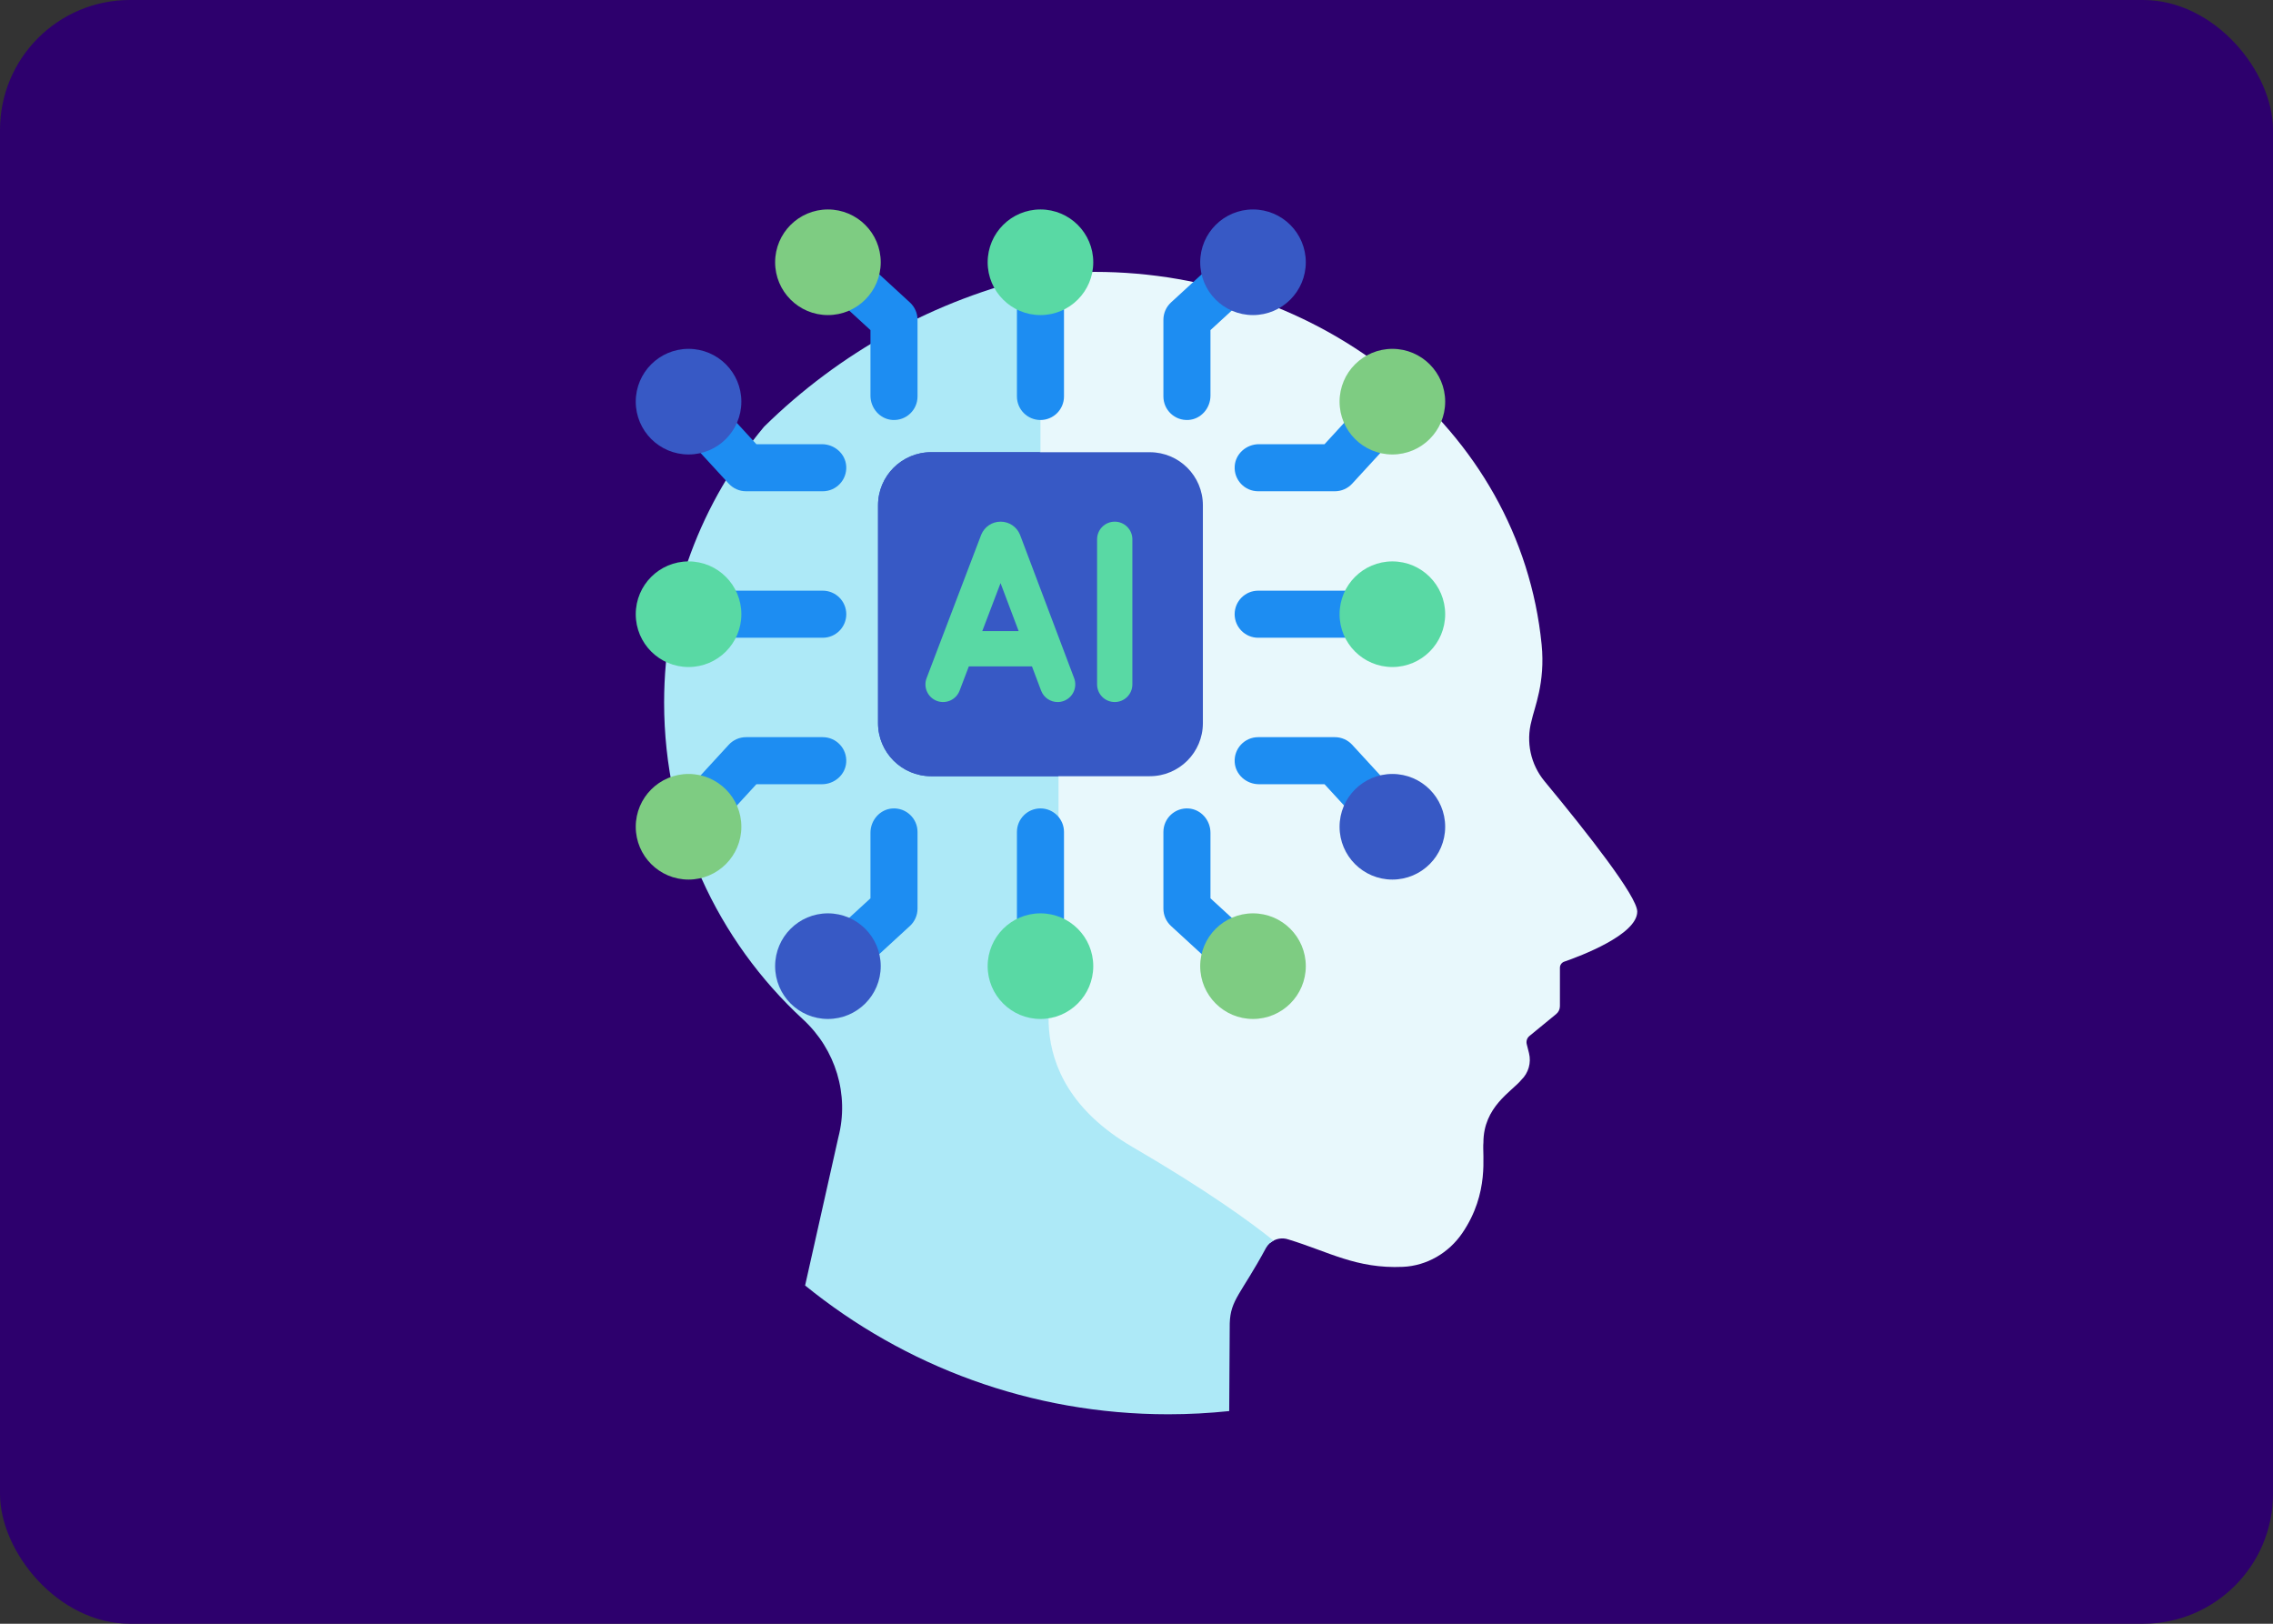 <svg width="350" height="250" viewBox="0 0 350 250" fill="none" xmlns="http://www.w3.org/2000/svg">
<rect x="0" y="0" width="350" height="250" fill="#333333" stroke="none"/>
<rect width="350" height="250" rx="20" fill="#2D006D"/>
<path d="M237.831 120.284C235.693 117.7 234.945 114.239 235.823 111.002C236.243 108.989 237.971 105.137 237.384 99.249C234.045 65.744 203.131 41.861 168.58 41.861C165.839 41.861 163.138 42.03 160.483 42.353C160.211 42.414 159.94 42.479 159.669 42.543V69.33C158.201 70.323 151.36 75.538 155.159 84.234C158.853 92.689 161.459 104.753 161.863 106.685C160.848 107.878 156.55 113.65 162.455 119.732V148.8C162.142 149.523 160.563 153.462 160.992 158.629C161.77 168.001 168.545 173.822 174.092 177.055C185.476 183.69 192.134 188.534 195.623 191.329C196.383 190.707 197.431 190.497 198.403 190.836C204.569 192.706 208.84 195.371 216.019 195.051C219.71 194.886 223.083 192.907 225.165 189.855C229.396 183.649 228.218 177.832 228.418 175.917C228.418 170.399 232.767 168.075 234.256 166.267C235.361 165.199 235.81 163.622 235.434 162.132L235.09 160.766C234.973 160.301 235.134 159.811 235.505 159.507L239.623 156.13C239.988 155.831 240.199 155.384 240.199 154.913V149C240.199 148.577 240.466 148.201 240.866 148.062C243.376 147.192 252.106 143.909 252.106 140.349C252.106 138.044 244.56 128.413 237.831 120.284Z" fill="#E8F8FC"/>
<path d="M160.212 69.626V42.416C143.85 46.12 129.204 54.34 117.653 65.702C108.046 77.207 102.262 92.016 102.262 108.178C102.262 127.47 110.502 144.835 123.652 156.953C128.667 161.574 130.808 168.532 129.085 175.131L123.972 197.919C139.236 210.316 158.694 217.75 179.891 217.75C183.061 217.75 186.191 217.58 189.275 217.257C189.323 211.158 189.351 203.94 189.357 203.745C189.477 200.074 191.081 199.289 194.962 192.101C195.242 191.624 195.642 191.256 196.104 191.012C192.645 188.225 185.964 183.346 174.365 176.586C155.303 165.475 162.998 148.916 162.998 148.916V119.509C156.442 112.953 162.45 106.842 162.45 106.842C162.45 106.842 159.732 93.346 155.656 84.017C151.581 74.688 160.212 69.626 160.212 69.626Z" fill="#ADE9F7"/>
<path d="M210.937 98.191H193.736C191.735 98.191 190.113 96.569 190.113 94.567C190.113 92.567 191.735 90.945 193.736 90.945H210.937C212.938 90.945 214.56 92.567 214.56 94.567C214.56 96.569 212.938 98.191 210.937 98.191Z" fill="#1D8DF2"/>
<path d="M214.4 102.698C218.89 102.698 222.53 99.058 222.53 94.567C222.53 90.077 218.89 86.437 214.4 86.437C209.909 86.437 206.269 90.077 206.269 94.567C206.269 99.058 209.909 102.698 214.4 102.698Z" fill="#59D9A4"/>
<path d="M207.311 64.734L203.953 68.391H193.86C191.93 68.391 190.245 69.847 190.121 71.773C189.984 73.883 191.655 75.637 193.736 75.637H205.545C206.559 75.637 207.527 75.211 208.213 74.464L212.876 69.387C210.375 68.793 208.322 67.045 207.311 64.734Z" fill="#1D8DF2"/>
<path d="M214.4 69.972C218.89 69.972 222.53 66.332 222.53 61.841C222.53 57.351 218.89 53.711 214.4 53.711C209.909 53.711 206.269 57.351 206.269 61.841C206.269 66.332 209.909 69.972 214.4 69.972Z" fill="#7ECC82"/>
<path d="M207.311 124.4L203.953 120.744H193.86C191.93 120.744 190.245 119.288 190.121 117.362C189.984 115.252 191.655 113.498 193.736 113.498H205.545C206.559 113.498 207.527 113.924 208.213 114.671L212.876 119.748C210.375 120.342 208.322 122.09 207.311 124.4Z" fill="#1D8DF2"/>
<path d="M214.4 135.424C218.89 135.424 222.53 131.784 222.53 127.294C222.53 122.803 218.89 119.163 214.4 119.163C209.909 119.163 206.269 122.803 206.269 127.294C206.269 131.784 209.909 135.424 214.4 135.424Z" fill="#3759C5"/>
<path d="M109.487 98.191H126.688C128.689 98.191 130.311 96.569 130.311 94.567C130.311 92.567 128.689 90.945 126.688 90.945H109.487C107.486 90.945 105.864 92.567 105.864 94.567C105.864 96.569 107.486 98.191 109.487 98.191Z" fill="#1D8DF2"/>
<path d="M106.025 102.698C110.515 102.698 114.155 99.058 114.155 94.567C114.155 90.077 110.515 86.437 106.025 86.437C101.534 86.437 97.894 90.077 97.894 94.567C97.894 99.058 101.534 102.698 106.025 102.698Z" fill="#59D9A4"/>
<path d="M113.113 64.734L116.471 68.391H126.564C128.493 68.391 130.178 69.847 130.303 71.773C130.44 73.883 128.768 75.637 126.688 75.637H114.879C113.865 75.637 112.897 75.211 112.211 74.464L107.548 69.387C110.049 68.793 112.102 67.045 113.113 64.734Z" fill="#1D8DF2"/>
<path d="M106.025 69.972C110.515 69.972 114.155 66.332 114.155 61.841C114.155 57.351 110.515 53.711 106.025 53.711C101.534 53.711 97.894 57.351 97.894 61.841C97.894 66.332 101.534 69.972 106.025 69.972Z" fill="#3759C5"/>
<path d="M113.113 124.4L116.471 120.744H126.564C128.493 120.744 130.178 119.288 130.303 117.362C130.44 115.252 128.768 113.498 126.688 113.498H114.879C113.865 113.498 112.897 113.924 112.211 114.671L107.548 119.748C110.049 120.342 112.102 122.09 113.113 124.4Z" fill="#1D8DF2"/>
<path d="M106.025 135.424C110.515 135.424 114.155 131.784 114.155 127.294C114.155 122.803 110.515 119.163 106.025 119.163C101.534 119.163 97.894 122.803 97.894 127.294C97.894 131.784 101.534 135.424 106.025 135.424Z" fill="#7ECC82"/>
<path d="M156.589 145.293V128.092C156.589 126.091 158.211 124.469 160.212 124.469C162.213 124.469 163.835 126.091 163.835 128.092V145.293C163.835 147.293 162.213 148.916 160.212 148.916C158.211 148.916 156.589 147.294 156.589 145.293Z" fill="#1D8DF2"/>
<path d="M160.212 156.885C164.702 156.885 168.343 153.245 168.343 148.755C168.343 144.264 164.702 140.624 160.212 140.624C155.722 140.624 152.082 144.264 152.082 148.755C152.082 153.245 155.722 156.885 160.212 156.885Z" fill="#59D9A4"/>
<path d="M190.045 141.666L186.389 138.309V128.216C186.389 126.286 184.933 124.601 183.007 124.476C180.896 124.34 179.143 126.011 179.143 128.092V139.901C179.143 140.915 179.568 141.883 180.315 142.569L185.392 147.232C185.986 144.73 187.734 142.678 190.045 141.666Z" fill="#1D8DF2"/>
<path d="M192.938 156.885C197.428 156.885 201.069 153.245 201.069 148.755C201.069 144.264 197.428 140.624 192.938 140.624C188.448 140.624 184.808 144.264 184.808 148.755C184.808 153.245 188.448 156.885 192.938 156.885Z" fill="#7ECC82"/>
<path d="M130.379 141.666L134.035 138.309V128.216C134.035 126.286 135.492 124.601 137.418 124.476C139.528 124.34 141.282 126.011 141.282 128.092V139.901C141.282 140.915 140.856 141.883 140.109 142.569L135.032 147.232C134.438 144.73 132.689 142.678 130.379 141.666Z" fill="#1D8DF2"/>
<path d="M127.485 156.885C131.976 156.885 135.616 153.245 135.616 148.755C135.616 144.264 131.976 140.624 127.485 140.624C122.995 140.624 119.355 144.264 119.355 148.755C119.355 153.245 122.995 156.885 127.485 156.885Z" fill="#3759C5"/>
<path d="M156.589 43.842V61.043C156.589 63.044 158.211 64.666 160.212 64.666C162.213 64.666 163.835 63.044 163.835 61.043V43.842C163.835 41.842 162.213 40.219 160.212 40.219C158.211 40.219 156.589 41.842 156.589 43.842Z" fill="#1D8DF2"/>
<path d="M160.212 48.511C164.702 48.511 168.343 44.871 168.343 40.38C168.343 35.89 164.702 32.25 160.212 32.25C155.722 32.25 152.082 35.89 152.082 40.38C152.082 44.871 155.722 48.511 160.212 48.511Z" fill="#59D9A4"/>
<path d="M190.045 47.469L186.389 50.826V60.919C186.389 62.849 184.933 64.534 183.007 64.659C180.896 64.795 179.143 63.124 179.143 61.043V49.234C179.143 48.22 179.568 47.252 180.315 46.566L185.392 41.903C185.986 44.404 187.734 46.458 190.045 47.469Z" fill="#1D8DF2"/>
<path d="M192.938 48.511C197.428 48.511 201.069 44.871 201.069 40.38C201.069 35.89 197.428 32.25 192.938 32.25C188.448 32.25 184.808 35.89 184.808 40.38C184.808 44.871 188.448 48.511 192.938 48.511Z" fill="#3759C5"/>
<path d="M130.379 47.469L134.035 50.826V60.919C134.035 62.849 135.492 64.534 137.418 64.659C139.528 64.795 141.282 63.124 141.282 61.043V49.234C141.282 48.22 140.856 47.252 140.109 46.566L135.032 41.903C134.438 44.404 132.689 46.458 130.379 47.469Z" fill="#1D8DF2"/>
<path d="M127.485 48.511C131.976 48.511 135.616 44.871 135.616 40.38C135.616 35.89 131.976 32.25 127.485 32.25C122.995 32.25 119.355 35.89 119.355 40.38C119.355 44.871 122.995 48.511 127.485 48.511Z" fill="#7ECC82"/>
<path d="M177.05 119.509C181.563 119.509 185.222 115.851 185.222 111.337V77.798C185.222 73.284 181.563 69.626 177.049 69.626H143.374C138.861 69.626 135.202 73.284 135.202 77.798V111.337C135.202 115.85 138.86 119.509 143.374 119.509H177.05Z" fill="#3759C5"/>
<path d="M143.374 119.509H162.998C156.442 112.953 162.45 106.842 162.45 106.842C162.45 106.842 159.733 93.346 155.657 84.017C151.581 74.687 160.212 69.626 160.212 69.626H143.374C138.861 69.626 135.202 73.284 135.202 77.798V111.337C135.202 115.85 138.861 119.509 143.374 119.509Z" fill="#3759C5"/>
<path d="M162.855 108.092C161.757 108.092 160.723 107.421 160.312 106.333L154.065 89.78L147.758 106.341C147.223 107.743 145.653 108.447 144.251 107.913C142.849 107.379 142.145 105.809 142.679 104.407L151.067 82.384C151.075 82.364 151.083 82.343 151.091 82.323C151.588 81.108 152.758 80.321 154.071 80.319H154.075C155.387 80.319 156.556 81.102 157.056 82.316C157.066 82.341 157.076 82.366 157.085 82.391L165.397 104.415C165.927 105.819 165.218 107.387 163.814 107.916C163.498 108.035 163.173 108.092 162.855 108.092Z" fill="#59D9A4"/>
<path d="M160.281 102.606H147.834C146.334 102.606 145.117 101.39 145.117 99.889C145.117 98.388 146.334 97.172 147.834 97.172H160.281C161.782 97.172 162.998 98.388 162.998 99.889C162.998 101.39 161.782 102.606 160.281 102.606Z" fill="#59D9A4"/>
<path d="M171.648 108.091C170.147 108.091 168.931 106.875 168.931 105.374V83.036C168.931 81.535 170.147 80.319 171.648 80.319C173.149 80.319 174.365 81.535 174.365 83.036V105.374C174.365 106.875 173.149 108.091 171.648 108.091Z" fill="#59D9A4"/>
</svg>
